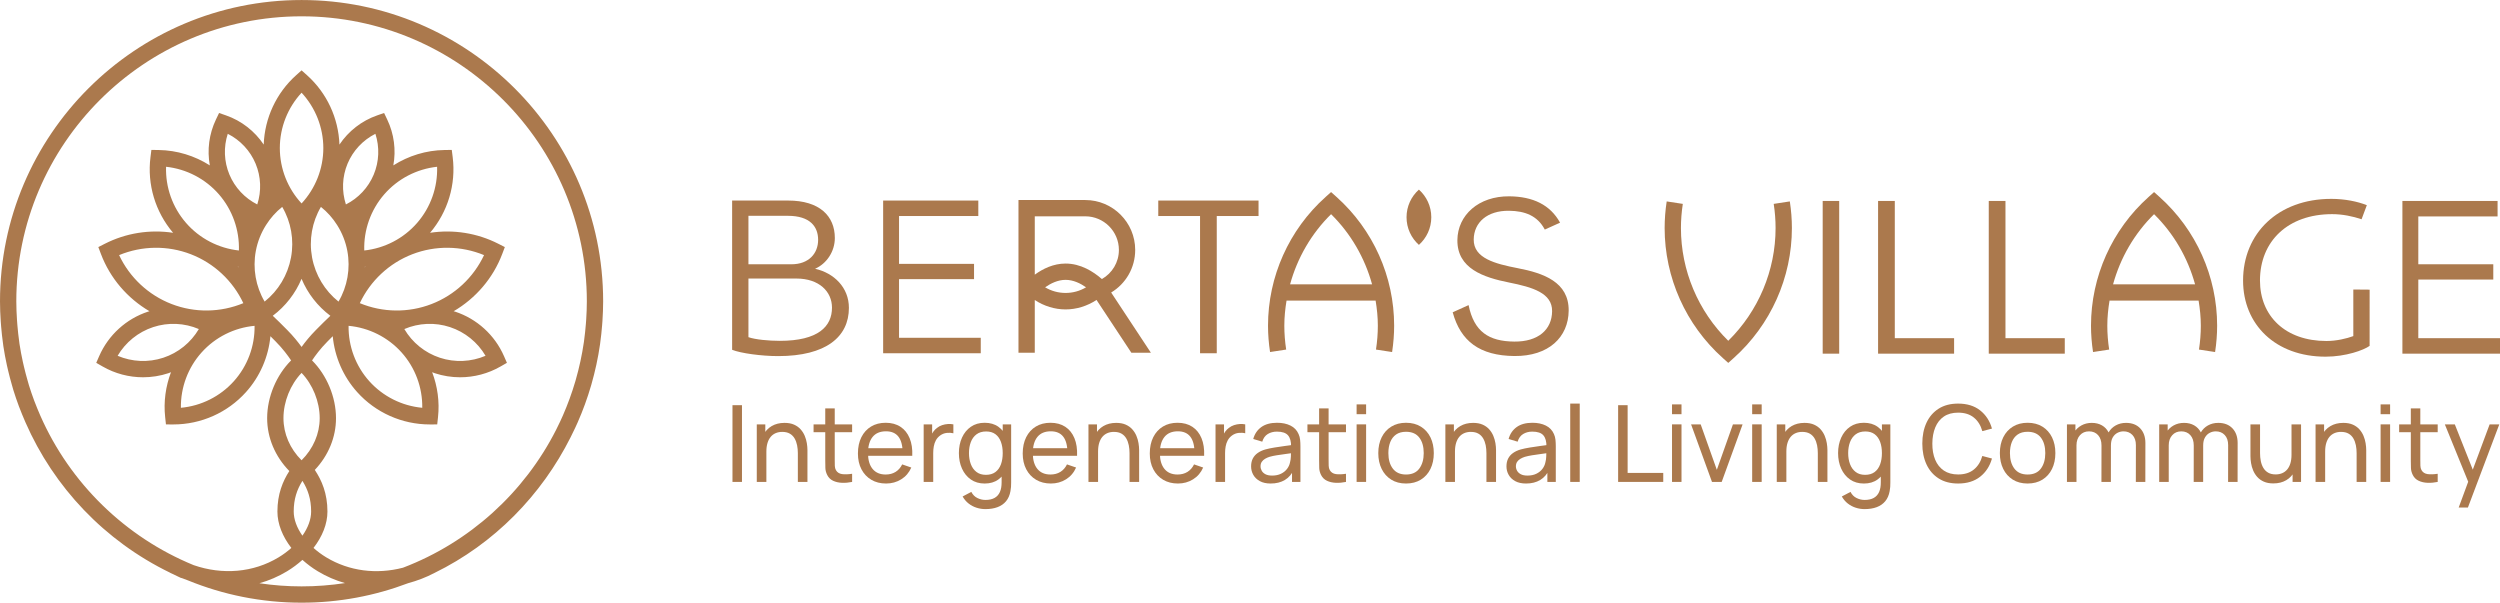 <svg width="336" height="81" viewBox="0 0 336 81" fill="none" xmlns="http://www.w3.org/2000/svg">
<g clip-path="url(#clip0_330_4981)">
<path d="M34.862 78.388C36.152 78.025 37.399 77.493 38.572 76.785C39.335 76.325 40.024 75.803 40.646 75.247C41.268 75.803 41.957 76.325 42.721 76.785C43.873 77.481 45.098 78.005 46.363 78.368C44.462 78.659 42.514 78.81 40.532 78.81C38.605 78.81 36.713 78.664 34.862 78.388ZM39.476 68.751C39.476 67.07 39.911 65.817 40.617 64.671L40.656 64.639C41.374 65.794 41.816 67.055 41.816 68.751C41.816 69.809 41.393 70.934 40.646 71.996C39.899 70.934 39.476 69.809 39.476 68.751ZM40.532 50.118C42.033 51.685 42.967 53.978 42.967 56.202C42.967 58.295 42.089 60.314 40.532 61.862C38.974 60.314 38.097 58.295 38.097 56.202C38.097 53.978 39.031 51.685 40.532 50.118ZM40.528 37.472C41.353 39.443 42.693 41.163 44.403 42.443C43.819 42.986 43.17 43.637 42.65 44.161L42.453 44.36C41.641 45.178 41.005 45.975 40.533 46.629C40.06 45.975 39.425 45.178 38.612 44.36L38.42 44.167C37.898 43.64 37.246 42.986 36.659 42.441C38.367 41.16 39.703 39.442 40.528 37.472ZM27.103 47.359C28.943 45.311 31.492 44.042 34.215 43.79C34.256 46.523 33.267 49.192 31.427 51.239C29.586 53.287 27.037 54.556 24.313 54.808C24.272 52.075 25.262 49.406 27.103 47.359ZM26.724 44.224C25.657 46.037 23.961 47.417 21.945 48.081C19.93 48.744 17.744 48.643 15.809 47.818C16.874 46.006 18.571 44.626 20.587 43.962C22.603 43.298 24.788 43.4 26.724 44.224ZM25.652 34.17C28.767 35.376 31.292 37.742 32.704 40.745C29.637 42.015 26.176 42.067 23.061 40.861C19.945 39.657 17.421 37.291 16.009 34.288C19.077 33.017 22.538 32.966 25.652 34.17ZM29.424 26.12C31.243 28.212 32.195 30.915 32.109 33.666C29.37 33.369 26.823 32.051 25.003 29.959C23.183 27.868 22.232 25.165 22.319 22.414C25.057 22.711 27.603 24.029 29.424 26.12ZM34.576 27.478C32.9 26.632 31.564 25.212 30.834 23.463C30.104 21.715 30.033 19.767 30.611 17.983C32.288 18.828 33.624 20.249 34.354 21.997C35.084 23.745 35.155 25.693 34.576 27.478ZM40.532 27.344C38.664 25.329 37.609 22.668 37.609 19.902C37.609 17.135 38.664 14.476 40.532 12.46C42.4 14.476 43.455 17.136 43.455 19.902C43.455 22.668 42.4 25.328 40.532 27.344ZM50.23 23.463C49.501 25.212 48.165 26.632 46.489 27.478C45.911 25.693 45.981 23.745 46.712 21.997C47.442 20.249 48.777 18.828 50.453 17.983C51.032 19.767 50.961 21.715 50.23 23.463ZM48.957 33.666C48.87 30.915 49.822 28.212 51.642 26.12C53.461 24.029 56.008 22.711 58.746 22.414C58.834 25.165 57.882 27.868 56.062 29.959C54.243 32.051 51.696 33.369 48.957 33.666ZM48.36 40.745C49.774 37.742 52.298 35.376 55.412 34.17C58.527 32.966 61.988 33.017 65.056 34.288C63.644 37.291 61.12 39.657 58.005 40.861C54.89 42.067 51.429 42.015 48.36 40.745ZM54.341 44.224C56.277 43.4 58.462 43.298 60.478 43.962C62.494 44.626 64.191 46.006 65.257 47.818C63.321 48.643 61.136 48.744 59.12 48.081C57.104 47.417 55.408 46.037 54.341 44.224ZM53.963 47.359C55.803 49.406 56.792 52.075 56.752 54.808C54.029 54.555 51.48 53.287 49.639 51.239C47.798 49.192 46.809 46.523 46.849 43.79C49.573 44.043 52.123 45.311 53.963 47.359ZM49.037 35.846C49.061 35.843 49.085 35.843 49.109 35.841C49.082 35.87 49.057 35.9 49.03 35.929C49.032 35.901 49.036 35.874 49.037 35.846ZM43.131 27.807C43.988 28.486 44.716 29.311 45.3 30.232L45.321 30.276L45.327 30.273C45.984 31.319 46.452 32.489 46.683 33.731C47.121 36.088 46.689 38.512 45.496 40.534C43.657 39.075 42.382 36.967 41.944 34.61C41.507 32.253 41.939 29.829 43.131 27.807ZM35.565 40.532C34.375 38.511 33.944 36.087 34.382 33.731C34.613 32.489 35.081 31.319 35.737 30.273L35.744 30.276L35.769 30.224C36.351 29.307 37.076 28.485 37.929 27.808C39.12 29.828 39.55 32.252 39.112 34.608C38.674 36.965 37.402 39.073 35.565 40.532ZM32.028 35.846C32.029 35.873 32.034 35.9 32.035 35.928C32.008 35.9 31.983 35.869 31.957 35.841C31.98 35.843 32.005 35.843 32.028 35.846ZM40.532 2.193C61.672 2.193 78.871 19.378 78.871 40.501C78.871 41.331 78.836 42.157 78.783 42.979C78.771 43.169 78.755 43.359 78.74 43.549C78.68 44.289 78.604 45.026 78.502 45.758C78.492 45.832 78.484 45.906 78.474 45.98C78.224 47.7 77.856 49.394 77.382 51.05C77.362 51.117 77.343 51.185 77.324 51.252C76.866 52.819 76.303 54.349 75.654 55.839C75.538 56.103 75.42 56.365 75.297 56.626C75.127 56.996 74.944 57.361 74.762 57.725C70.47 66.205 63.12 72.882 54.166 76.298C50.611 77.225 46.93 76.768 43.854 74.911C43.224 74.531 42.65 74.101 42.136 73.644C43.322 72.11 44.008 70.41 44.008 68.751C44.008 66.322 43.243 64.56 42.31 63.158C44.129 61.234 45.159 58.771 45.159 56.202C45.159 53.354 43.915 50.415 41.94 48.44C42.354 47.819 43.048 46.87 44.008 45.903L44.207 45.703C44.366 45.542 44.542 45.365 44.72 45.187C44.983 47.958 46.121 50.602 48.008 52.702C50.489 55.463 54.042 57.045 57.76 57.045C57.766 57.045 57.773 57.045 57.78 57.045L58.761 57.043L58.868 56.068C59.094 53.998 58.803 51.932 58.083 50.023C58.201 50.067 58.314 50.121 58.434 50.16C59.543 50.525 60.691 50.706 61.837 50.706C63.727 50.706 65.608 50.214 67.279 49.253L68.13 48.764L67.737 47.865C66.497 45.03 64.101 42.849 61.164 41.883C61.101 41.861 61.036 41.85 60.972 41.83C63.941 40.09 66.271 37.387 67.504 34.124L67.85 33.207L66.976 32.762C64.126 31.311 60.91 30.815 57.8 31.288C60.191 28.481 61.302 24.786 60.841 21.12L60.718 20.148L59.738 20.162C57.276 20.198 54.904 20.934 52.865 22.228C53.242 20.158 52.966 17.999 52.044 16.069L51.622 15.185L50.695 15.507C48.606 16.234 46.833 17.626 45.621 19.434C45.493 15.875 43.931 12.498 41.263 10.11L40.532 9.456L39.801 10.11C37.133 12.497 35.571 15.874 35.443 19.432C34.231 17.625 32.459 16.233 30.369 15.507L29.443 15.185L29.021 16.069C28.099 17.999 27.823 20.159 28.199 22.228C26.16 20.934 23.789 20.198 21.327 20.162L20.346 20.148L20.224 21.12C19.763 24.786 20.874 28.481 23.265 31.288C20.154 30.815 16.939 31.311 14.089 32.762L13.215 33.207L13.562 34.124C14.794 37.388 17.123 40.09 20.092 41.83C20.029 41.85 19.964 41.861 19.9 41.883C16.963 42.849 14.568 45.03 13.328 47.865L12.935 48.764L13.786 49.253C15.457 50.215 17.338 50.706 19.229 50.706C20.374 50.706 21.523 50.525 22.631 50.16C22.751 50.121 22.864 50.067 22.982 50.023C22.262 51.932 21.971 53.999 22.198 56.068L22.304 57.043L23.285 57.045C23.292 57.045 23.299 57.045 23.306 57.045C27.023 57.045 30.576 55.463 33.057 52.702H33.057C34.945 50.602 36.082 47.958 36.345 45.187C36.525 45.367 36.702 45.546 36.863 45.707L37.057 45.903C38.017 46.87 38.711 47.818 39.125 48.44C37.149 50.414 35.905 53.354 35.905 56.202C35.905 58.835 36.98 61.362 38.885 63.306C37.998 64.684 37.285 66.407 37.285 68.751C37.285 70.41 37.971 72.11 39.157 73.644C38.642 74.102 38.069 74.531 37.438 74.911C34.044 76.96 29.914 77.297 26.03 75.956C16.831 72.185 9.416 64.944 5.422 55.868C5.285 55.553 5.149 55.237 5.02 54.919C4.872 54.557 4.726 54.196 4.589 53.829C4.339 53.153 4.103 52.472 3.89 51.782C3.821 51.558 3.762 51.329 3.697 51.103C3.526 50.508 3.367 49.909 3.225 49.304C3.172 49.079 3.118 48.855 3.069 48.629C2.896 47.832 2.742 47.029 2.62 46.217C2.605 46.117 2.596 46.017 2.582 45.918C2.477 45.181 2.397 44.439 2.335 43.693C2.317 43.477 2.3 43.262 2.286 43.045C2.23 42.202 2.192 41.355 2.192 40.501C2.192 19.378 19.392 2.193 40.532 2.193ZM77.304 57.505C77.422 57.25 77.54 56.996 77.652 56.739C78.347 55.158 78.943 53.524 79.433 51.846C79.45 51.788 79.466 51.73 79.483 51.672C79.986 49.922 80.378 48.127 80.643 46.289C80.653 46.214 80.661 46.139 80.671 46.064C80.779 45.289 80.861 44.507 80.924 43.72C80.94 43.52 80.957 43.321 80.969 43.121C81.025 42.254 81.063 41.383 81.063 40.501C81.063 18.17 62.881 0.003 40.532 0.003C18.183 0.003 0 18.17 0 40.501C0 41.406 0.041 42.3 0.099 43.189C0.114 43.419 0.133 43.647 0.152 43.876C0.218 44.667 0.302 45.452 0.413 46.23C0.428 46.334 0.437 46.438 0.453 46.541C0.583 47.403 0.745 48.254 0.928 49.097C0.979 49.332 1.036 49.565 1.09 49.799C1.243 50.446 1.412 51.087 1.595 51.722C1.662 51.955 1.723 52.189 1.794 52.42C2.022 53.156 2.27 53.882 2.538 54.6C2.678 54.977 2.831 55.348 2.981 55.721C3.124 56.072 3.272 56.421 3.424 56.767C7.235 65.468 14.046 72.701 22.877 76.981L22.872 76.99C23.009 77.061 23.15 77.11 23.287 77.178C23.649 77.348 24 77.536 24.369 77.697L24.379 77.673C24.671 77.792 24.963 77.901 25.257 78.004C29.975 79.93 35.129 81 40.532 81C45.573 81 50.398 80.068 54.854 78.38C56.056 78.055 57.244 77.608 58.392 77.004C66.419 73.079 72.773 66.563 76.692 58.762C76.903 58.347 77.108 57.928 77.304 57.505Z" fill="#AB794D"/>
<path d="M111.819 41.348C111.819 39.214 110.12 37.435 107.026 37.435H100.59V45.316C101.521 45.644 103.356 45.809 104.807 45.809C109.984 45.809 111.819 43.866 111.819 41.348ZM105.903 29.006H100.59V35.519H106.369C108.724 35.519 109.957 34.041 109.957 32.235C109.957 30.457 108.861 29.006 105.903 29.006ZM114.093 41.376C114.093 45.288 110.997 47.86 104.589 47.86C102.343 47.86 99.549 47.478 98.398 47.013V26.954H105.931C110.148 26.954 112.202 29.033 112.202 31.989C112.202 33.795 111.107 35.437 109.546 36.121C112.093 36.696 114.093 38.639 114.093 41.376Z" fill="#AB794D"/>
<path d="M131.814 45.398V47.477H118.695V26.954H131.485V29.033H120.831V35.464H130.911V37.517H120.831V45.398H131.814Z" fill="#AB794D"/>
<path d="M161.287 29.033H155.672V26.954H169.147V29.033H163.532V47.477H161.287V29.033Z" fill="#AB794D"/>
<path d="M189.039 29.198C189.039 27.722 189.681 26.395 190.701 25.483C191.723 26.395 192.365 27.722 192.365 29.198C192.365 30.674 191.723 32 190.701 32.913C189.681 32 189.039 30.674 189.039 29.198Z" fill="#AB794D"/>
<path d="M336.002 45.452V47.532H322.883V27.008H335.674V29.088H325.02V35.518H335.098V37.571H325.02V45.452H336.002Z" fill="#AB794D"/>
<path d="M244.969 27.008H247.188V47.532H244.969V27.008Z" fill="#AB794D"/>
<path d="M262.63 45.452V47.532H252.414V27.008H254.66V45.452H262.63Z" fill="#AB794D"/>
<path d="M277.505 45.452V47.532H267.289V27.008H269.535V45.452H277.505Z" fill="#AB794D"/>
<path d="M232.278 48.773L231.547 48.12C226.577 43.673 223.727 37.306 223.727 30.65C223.727 29.473 223.82 28.268 224.004 27.07L226.17 27.402C226.003 28.491 225.918 29.583 225.918 30.65C225.918 36.349 228.224 41.817 232.278 45.803C236.332 41.817 238.638 36.35 238.638 30.65C238.638 29.582 238.554 28.489 238.386 27.402L240.552 27.07C240.736 28.266 240.83 29.47 240.83 30.65C240.83 37.306 237.979 43.674 233.009 48.12L232.278 48.773Z" fill="#AB794D"/>
<path d="M139.074 29.073H145.861C148.352 29.073 150.38 31.099 150.38 33.589C150.38 35.254 149.478 36.72 148.093 37.505C146.929 36.485 145.236 35.422 143.215 35.422C141.587 35.422 140.172 36.115 139.074 36.916V29.073ZM140.464 38.614C141.208 38.091 142.175 37.612 143.215 37.612C144.255 37.612 145.222 38.091 145.967 38.614C144.286 39.625 142.144 39.625 140.464 38.614ZM139.074 47.407V40.324C140.313 41.136 141.765 41.587 143.215 41.587C144.673 41.587 146.13 41.131 147.373 40.312L152.054 47.407H154.679L149.341 39.315C151.307 38.129 152.571 35.995 152.571 33.589C152.571 29.892 149.562 26.885 145.864 26.884L136.883 26.883V47.407H139.074Z" fill="#AB794D"/>
<path d="M203.988 36.044C200.922 35.451 198.044 34.702 198.068 32.196C198.091 29.878 199.894 28.298 202.809 28.327C204.966 28.348 206.648 29.005 207.62 30.854L209.673 29.926C208.347 27.523 206.027 26.416 202.859 26.385C198.721 26.345 195.906 28.917 195.873 32.269C195.836 36.09 199.367 37.283 202.84 37.975C205.97 38.601 208.627 39.379 208.603 41.822C208.579 44.329 206.713 45.94 203.515 45.909C200.093 45.877 198.107 44.584 197.377 41.006L195.242 41.972C196.303 45.856 198.867 47.804 203.528 47.85C208.136 47.895 210.795 45.321 210.83 41.75C210.867 37.897 207.431 36.705 203.988 36.044Z" fill="#AB794D"/>
<path d="M173.386 38.215C174.361 34.67 176.238 31.402 178.897 28.786C181.556 31.402 183.433 34.67 184.408 38.215H173.386ZM179.628 26.468L178.897 25.814L178.166 26.468C173.244 30.871 170.422 37.176 170.422 43.768C170.422 44.934 170.514 46.127 170.696 47.313L172.862 46.981C172.697 45.904 172.613 44.823 172.613 43.768C172.613 42.633 172.73 41.512 172.91 40.405H184.884C185.064 41.512 185.181 42.633 185.181 43.768C185.181 44.824 185.098 45.905 184.931 46.981L187.099 47.313C187.28 46.127 187.373 44.934 187.373 43.768C187.373 37.177 184.55 30.871 179.628 26.468Z" fill="#AB794D"/>
<path d="M283.995 38.215C284.972 34.67 286.848 31.402 289.507 28.786C292.166 31.402 294.043 34.67 295.018 38.215H283.995ZM290.238 26.468L289.507 25.814L288.776 26.468C283.854 30.871 281.031 37.177 281.031 43.768C281.031 44.934 281.123 46.127 281.305 47.313L283.472 46.981C283.306 45.905 283.223 44.824 283.223 43.768C283.223 42.633 283.339 41.512 283.52 40.405H295.493C295.674 41.512 295.791 42.633 295.791 43.768C295.791 44.823 295.707 45.904 295.542 46.981L297.708 47.313C297.89 46.127 297.983 44.934 297.983 43.768C297.983 37.176 295.159 30.871 290.238 26.468Z" fill="#AB794D"/>
<path d="M316.285 45.172C315.382 45.501 314.041 45.83 312.671 45.83C307.165 45.83 303.741 42.491 303.741 37.702C303.741 32.421 307.494 28.781 313.437 28.781C314.854 28.781 316.228 29.076 317.395 29.469L318.102 27.576C316.865 27.084 315.156 26.728 313.327 26.728C306.18 26.728 301.469 31.353 301.469 37.702C301.469 43.612 305.823 47.937 312.56 47.937C315.272 47.937 317.682 47.061 318.476 46.487L318.478 38.929L316.285 38.91V45.172Z" fill="#AB794D"/>
<path d="M98.445 64.77V54.457H99.721V64.77H98.445Z" fill="#AB794D"/>
<path d="M107.231 64.77V60.896C107.231 60.533 107.197 60.182 107.13 59.843C107.062 59.504 106.951 59.199 106.793 58.926C106.635 58.654 106.421 58.439 106.152 58.282C105.881 58.124 105.541 58.046 105.13 58.046C104.81 58.046 104.52 58.1 104.259 58.21C103.999 58.32 103.775 58.483 103.589 58.701C103.402 58.918 103.258 59.193 103.156 59.524C103.053 59.856 103.001 60.246 103.001 60.695L102.163 60.438C102.163 59.693 102.297 59.051 102.568 58.511C102.838 57.972 103.218 57.557 103.708 57.268C104.197 56.98 104.774 56.835 105.438 56.835C105.94 56.835 106.368 56.914 106.721 57.071C107.075 57.229 107.368 57.439 107.603 57.702C107.837 57.964 108.021 58.256 108.155 58.575C108.289 58.895 108.383 59.223 108.438 59.556C108.493 59.891 108.521 60.204 108.521 60.495V64.77H107.231ZM101.711 64.77V57.035H102.858V59.105H103.001V64.77H101.711Z" fill="#AB794D"/>
<path d="M114.525 64.771C114.067 64.866 113.614 64.906 113.167 64.889C112.721 64.872 112.322 64.781 111.97 64.616C111.618 64.452 111.355 64.193 111.178 63.84C111.024 63.534 110.942 63.225 110.93 62.912C110.919 62.599 110.914 62.245 110.914 61.848V54.887H112.189V61.791C112.189 62.106 112.193 62.376 112.199 62.601C112.207 62.825 112.255 63.019 112.346 63.181C112.518 63.486 112.792 63.665 113.167 63.718C113.543 63.77 113.995 63.756 114.525 63.675V64.771ZM109.344 58.089V57.035H114.525V58.089H109.344Z" fill="#AB794D"/>
<path d="M116.23 61.261V60.237H121.95V61.261H116.23ZM119.09 64.985C118.329 64.985 117.667 64.817 117.1 64.48C116.533 64.144 116.093 63.674 115.778 63.07C115.462 62.466 115.305 61.76 115.305 60.953C115.305 60.108 115.46 59.377 115.77 58.758C116.081 58.14 116.514 57.663 117.072 57.326C117.629 56.989 118.282 56.821 119.033 56.821C119.811 56.821 120.474 57 121.02 57.358C121.568 57.716 121.979 58.227 122.253 58.891C122.528 59.554 122.648 60.344 122.608 61.261H121.318V60.803C121.304 59.853 121.11 59.142 120.738 58.672C120.365 58.202 119.811 57.967 119.075 57.967C118.286 57.967 117.687 58.22 117.276 58.726C116.864 59.232 116.66 59.958 116.66 60.903C116.66 61.815 116.864 62.521 117.276 63.023C117.687 63.524 118.272 63.775 119.033 63.775C119.543 63.775 119.988 63.658 120.365 63.424C120.742 63.19 121.039 62.854 121.254 62.414L122.479 62.837C122.179 63.52 121.726 64.048 121.121 64.423C120.516 64.798 119.839 64.985 119.09 64.985Z" fill="#AB794D"/>
<path d="M124.141 64.77V57.035H125.28V58.905L125.094 58.661C125.185 58.423 125.302 58.203 125.448 58.002C125.595 57.802 125.757 57.637 125.94 57.508C126.14 57.346 126.367 57.223 126.621 57.139C126.874 57.056 127.131 57.006 127.395 56.989C127.657 56.972 127.904 56.988 128.133 57.035V58.232C127.865 58.165 127.572 58.148 127.252 58.182C126.932 58.215 126.635 58.33 126.362 58.525C126.114 58.707 125.921 58.923 125.785 59.173C125.65 59.424 125.555 59.697 125.503 59.99C125.449 60.283 125.424 60.583 125.424 60.889V64.77H124.141Z" fill="#AB794D"/>
<path d="M132.502 63.818C133.023 63.818 133.45 63.693 133.785 63.443C134.118 63.192 134.366 62.846 134.527 62.404C134.687 61.963 134.766 61.46 134.766 60.897C134.766 60.328 134.685 59.825 134.524 59.385C134.36 58.946 134.116 58.603 133.789 58.358C133.461 58.112 133.044 57.989 132.537 57.989C132.012 57.989 131.578 58.118 131.238 58.376C130.895 58.633 130.642 58.982 130.477 59.421C130.313 59.861 130.23 60.352 130.23 60.897C130.23 61.446 130.314 61.941 130.48 62.383C130.647 62.824 130.9 63.174 131.238 63.432C131.573 63.69 131.995 63.818 132.502 63.818ZM132.437 68.424C132.031 68.424 131.634 68.362 131.247 68.237C130.861 68.113 130.506 67.926 130.183 67.675C129.861 67.425 129.592 67.108 129.376 66.726L130.545 66.11C130.737 66.488 131.007 66.762 131.359 66.934C131.71 67.106 132.071 67.192 132.444 67.192C132.936 67.192 133.344 67.102 133.666 66.923C133.989 66.744 134.229 66.478 134.387 66.125C134.545 65.771 134.62 65.332 134.617 64.807V62.694H134.766V57.036H135.899V64.821C135.899 65.036 135.893 65.24 135.881 65.434C135.869 65.627 135.844 65.819 135.806 66.01C135.706 66.559 135.508 67.011 135.212 67.367C134.915 67.723 134.533 67.988 134.065 68.162C133.596 68.337 133.054 68.424 132.437 68.424ZM132.343 64.986C131.622 64.986 131.004 64.807 130.488 64.449C129.971 64.091 129.574 63.602 129.294 62.984C129.014 62.366 128.875 61.67 128.875 60.897C128.875 60.123 129.014 59.429 129.294 58.812C129.574 58.197 129.971 57.711 130.488 57.355C131.004 56.999 131.62 56.821 132.337 56.821C133.067 56.821 133.682 56.999 134.179 57.355C134.676 57.711 135.052 58.196 135.307 58.809C135.564 59.423 135.692 60.118 135.692 60.897C135.692 61.67 135.564 62.365 135.307 62.981C135.052 63.596 134.676 64.085 134.179 64.445C133.682 64.806 133.07 64.986 132.343 64.986Z" fill="#AB794D"/>
<path d="M138.378 61.261V60.237H144.098V61.261H138.378ZM141.238 64.985C140.479 64.985 139.816 64.817 139.249 64.48C138.683 64.144 138.242 63.674 137.927 63.07C137.611 62.466 137.453 61.76 137.453 60.953C137.453 60.108 137.609 59.377 137.919 58.758C138.23 58.14 138.664 57.663 139.221 57.326C139.777 56.989 140.43 56.821 141.181 56.821C141.96 56.821 142.623 57 143.17 57.358C143.717 57.716 144.128 58.227 144.403 58.891C144.678 59.554 144.796 60.344 144.758 61.261H143.468V60.803C143.453 59.853 143.26 59.142 142.886 58.672C142.515 58.202 141.96 57.967 141.224 57.967C140.436 57.967 139.835 58.22 139.424 58.726C139.014 59.232 138.809 59.958 138.809 60.903C138.809 61.815 139.014 62.521 139.424 63.023C139.835 63.524 140.421 63.775 141.181 63.775C141.693 63.775 142.137 63.658 142.515 63.424C142.892 63.19 143.188 62.854 143.403 62.414L144.628 62.837C144.328 63.52 143.874 64.048 143.271 64.423C142.666 64.798 141.989 64.985 141.238 64.985Z" fill="#AB794D"/>
<path d="M151.809 64.77V60.896C151.809 60.533 151.776 60.182 151.708 59.843C151.641 59.504 151.529 59.199 151.371 58.926C151.214 58.654 151 58.439 150.73 58.282C150.46 58.124 150.119 58.046 149.708 58.046C149.388 58.046 149.098 58.1 148.837 58.21C148.577 58.32 148.354 58.483 148.167 58.701C147.981 58.918 147.836 59.193 147.733 59.524C147.631 59.856 147.58 60.246 147.58 60.695L146.741 60.438C146.741 59.693 146.875 59.051 147.146 58.511C147.416 57.972 147.796 57.557 148.286 57.268C148.774 56.98 149.353 56.835 150.016 56.835C150.518 56.835 150.946 56.914 151.299 57.071C151.653 57.229 151.947 57.439 152.181 57.702C152.416 57.964 152.6 58.256 152.733 58.575C152.867 58.895 152.961 59.223 153.016 59.556C153.071 59.891 153.099 60.204 153.099 60.495V64.77H151.809ZM146.289 64.77V57.035H147.436V59.105H147.58V64.77H146.289Z" fill="#AB794D"/>
<path d="M155.456 61.261V60.237H161.176V61.261H155.456ZM158.316 64.985C157.557 64.985 156.894 64.817 156.327 64.48C155.761 64.144 155.32 63.674 155.005 63.07C154.689 62.466 154.531 61.76 154.531 60.953C154.531 60.108 154.687 59.377 154.997 58.758C155.308 58.14 155.742 57.663 156.299 57.326C156.854 56.989 157.508 56.821 158.259 56.821C159.038 56.821 159.701 57 160.248 57.358C160.795 57.716 161.206 58.227 161.481 58.891C161.756 59.554 161.874 60.344 161.836 61.261H160.546V60.803C160.531 59.853 160.338 59.142 159.964 58.672C159.593 58.202 159.038 57.967 158.302 57.967C157.514 57.967 156.913 58.22 156.503 58.726C156.092 59.232 155.887 59.958 155.887 60.903C155.887 61.815 156.092 62.521 156.503 63.023C156.913 63.524 157.499 63.775 158.259 63.775C158.771 63.775 159.215 63.658 159.593 63.424C159.97 63.19 160.267 62.854 160.481 62.414L161.706 62.837C161.406 63.52 160.953 64.048 160.349 64.423C159.744 64.798 159.067 64.985 158.316 64.985Z" fill="#AB794D"/>
<path d="M163.367 64.77V57.035H164.507V58.905L164.321 58.661C164.411 58.423 164.529 58.203 164.674 58.002C164.821 57.802 164.983 57.637 165.165 57.508C165.367 57.346 165.594 57.223 165.848 57.139C166.1 57.056 166.358 57.006 166.622 56.989C166.884 56.972 167.13 56.988 167.359 57.035V58.232C167.092 58.165 166.798 58.148 166.478 58.182C166.158 58.215 165.861 58.33 165.588 58.525C165.341 58.707 165.148 58.923 165.012 59.173C164.876 59.424 164.782 59.697 164.729 59.99C164.676 60.283 164.65 60.583 164.65 60.889V64.77H163.367Z" fill="#AB794D"/>
<path d="M170.972 63.918C171.431 63.918 171.829 63.836 172.166 63.671C172.503 63.507 172.775 63.289 172.98 63.019C173.186 62.75 173.319 62.455 173.381 62.135C173.448 61.896 173.486 61.632 173.496 61.34C173.506 61.049 173.51 60.822 173.51 60.66L173.955 60.853C173.539 60.915 173.129 60.972 172.726 61.025C172.321 61.078 171.941 61.132 171.586 61.19C171.23 61.247 170.909 61.316 170.622 61.397C170.41 61.464 170.214 61.551 170.03 61.659C169.846 61.766 169.698 61.902 169.586 62.067C169.473 62.231 169.417 62.433 169.417 62.672C169.417 62.882 169.471 63.083 169.578 63.274C169.686 63.465 169.853 63.62 170.08 63.739C170.307 63.858 170.604 63.918 170.972 63.918ZM170.778 64.985C170.201 64.985 169.718 64.879 169.328 64.667C168.938 64.454 168.644 64.174 168.445 63.825C168.248 63.477 168.148 63.095 168.148 62.679C168.148 62.273 168.224 61.923 168.377 61.626C168.531 61.33 168.75 61.082 169.034 60.882C169.318 60.681 169.656 60.524 170.047 60.409C170.416 60.309 170.827 60.222 171.28 60.148C171.734 60.073 172.195 60.005 172.664 59.943C173.133 59.881 173.571 59.822 173.982 59.765L173.524 60.029C173.534 59.347 173.395 58.84 173.108 58.508C172.822 58.176 172.326 58.01 171.618 58.01C171.149 58.01 170.739 58.117 170.388 58.332C170.038 58.547 169.79 58.891 169.646 59.363L168.436 58.998C168.622 58.32 168.982 57.788 169.517 57.401C170.053 57.014 170.757 56.821 171.632 56.821C172.334 56.821 172.938 56.946 173.442 57.197C173.946 57.447 174.308 57.826 174.527 58.332C174.638 58.571 174.707 58.83 174.736 59.109C174.764 59.388 174.779 59.681 174.779 59.986V64.771H173.647V62.915L173.911 63.087C173.62 63.718 173.211 64.192 172.686 64.509C172.16 64.826 171.525 64.985 170.778 64.985Z" fill="#AB794D"/>
<path d="M180.901 64.771C180.443 64.866 179.99 64.906 179.542 64.889C179.096 64.872 178.697 64.781 178.346 64.616C177.994 64.452 177.731 64.193 177.553 63.84C177.4 63.534 177.317 63.225 177.305 62.912C177.294 62.599 177.289 62.245 177.289 61.848V54.887H178.564V61.791C178.564 62.106 178.568 62.376 178.575 62.601C178.582 62.825 178.63 63.019 178.721 63.181C178.894 63.486 179.168 63.665 179.542 63.718C179.918 63.77 180.37 63.756 180.901 63.675V64.771ZM175.719 58.089V57.035H180.901V58.089H175.719Z" fill="#AB794D"/>
<path d="M182.328 64.77V57.035H183.605V64.77H182.328ZM182.328 55.668V54.35H183.605V55.668H182.328Z" fill="#AB794D"/>
<path d="M188.969 63.775C189.767 63.775 190.363 63.508 190.757 62.973C191.152 62.438 191.349 61.746 191.349 60.896C191.349 60.027 191.151 59.332 190.754 58.812C190.357 58.292 189.762 58.031 188.969 58.031C188.429 58.031 187.985 58.153 187.635 58.396C187.287 58.64 187.027 58.977 186.854 59.406C186.682 59.836 186.597 60.333 186.597 60.896C186.597 61.765 186.798 62.462 187.199 62.987C187.6 63.512 188.19 63.775 188.969 63.775ZM188.969 64.985C188.2 64.985 187.537 64.811 186.98 64.462C186.423 64.114 185.994 63.633 185.694 63.019C185.392 62.406 185.242 61.698 185.242 60.896C185.242 60.089 185.394 59.379 185.701 58.766C186.006 58.152 186.439 57.674 186.998 57.333C187.558 56.991 188.214 56.821 188.969 56.821C189.744 56.821 190.409 56.995 190.969 57.344C191.528 57.692 191.957 58.172 192.255 58.783C192.553 59.395 192.703 60.099 192.703 60.896C192.703 61.703 192.552 62.413 192.252 63.027C191.952 63.64 191.521 64.12 190.961 64.466C190.403 64.812 189.738 64.985 188.969 64.985Z" fill="#AB794D"/>
<path d="M199.776 64.77V60.896C199.776 60.533 199.743 60.182 199.678 59.843C199.61 59.504 199.497 59.199 199.34 58.926C199.181 58.654 198.969 58.439 198.698 58.282C198.428 58.124 198.088 58.046 197.677 58.046C197.357 58.046 197.066 58.1 196.806 58.21C196.546 58.32 196.322 58.483 196.136 58.701C195.95 58.918 195.804 59.193 195.702 59.524C195.599 59.856 195.548 60.246 195.548 60.695L194.709 60.438C194.709 59.693 194.844 59.051 195.114 58.511C195.384 57.972 195.763 57.557 196.254 57.268C196.744 56.98 197.321 56.835 197.986 56.835C198.488 56.835 198.914 56.914 199.268 57.071C199.622 57.229 199.915 57.439 200.15 57.702C200.383 57.964 200.567 58.256 200.701 58.575C200.835 58.895 200.93 59.223 200.985 59.556C201.04 59.891 201.067 60.204 201.067 60.495V64.77H199.776ZM194.258 64.77V57.035H195.404V59.105H195.548V64.77H194.258Z" fill="#AB794D"/>
<path d="M205.293 63.918C205.751 63.918 206.149 63.836 206.486 63.671C206.823 63.507 207.094 63.289 207.3 63.019C207.505 62.75 207.639 62.455 207.701 62.135C207.768 61.896 207.805 61.632 207.815 61.34C207.825 61.049 207.83 60.822 207.83 60.66L208.274 60.853C207.859 60.915 207.449 60.972 207.045 61.025C206.641 61.078 206.261 61.132 205.905 61.19C205.55 61.247 205.228 61.316 204.941 61.397C204.732 61.464 204.534 61.551 204.35 61.659C204.166 61.766 204.017 61.902 203.906 62.067C203.794 62.231 203.738 62.433 203.738 62.672C203.738 62.882 203.79 63.083 203.899 63.274C204.006 63.465 204.174 63.62 204.401 63.739C204.627 63.858 204.925 63.918 205.293 63.918ZM205.1 64.985C204.52 64.985 204.037 64.879 203.648 64.667C203.258 64.454 202.964 64.174 202.767 63.825C202.567 63.477 202.469 63.095 202.469 62.679C202.469 62.273 202.545 61.923 202.698 61.626C202.851 61.33 203.069 61.082 203.354 60.882C203.638 60.681 203.975 60.524 204.369 60.409C204.736 60.309 205.147 60.222 205.602 60.148C206.055 60.073 206.517 60.005 206.983 59.943C207.452 59.881 207.893 59.822 208.304 59.765L207.845 60.029C207.853 59.347 207.715 58.84 207.429 58.508C207.142 58.176 206.645 58.01 205.937 58.01C205.47 58.01 205.06 58.117 204.709 58.332C204.358 58.547 204.109 58.891 203.968 59.363L202.756 58.998C202.942 58.32 203.303 57.788 203.837 57.401C204.373 57.014 205.078 56.821 205.952 56.821C206.655 56.821 207.257 56.946 207.761 57.197C208.265 57.447 208.627 57.826 208.848 58.332C208.958 58.571 209.027 58.83 209.056 59.109C209.084 59.388 209.098 59.681 209.098 59.986V64.771H207.966V62.915L208.231 63.087C207.94 63.718 207.531 64.192 207.006 64.509C206.479 64.826 205.844 64.985 205.1 64.985Z" fill="#AB794D"/>
<path d="M211.039 64.77V54.242H212.316V64.77H211.039Z" fill="#AB794D"/>
<path d="M217.477 64.77V54.457H218.753V63.56H223.541V64.77H217.477Z" fill="#AB794D"/>
<path d="M224.719 64.77V57.035H225.994V64.77H224.719ZM224.719 55.668V54.35H225.994V55.668H224.719Z" fill="#AB794D"/>
<path d="M230.091 64.77L227.281 57.035H228.572L230.743 63.145L232.908 57.035H234.206L231.396 64.77H230.091Z" fill="#AB794D"/>
<path d="M235.492 64.77V57.035H236.769V64.77H235.492ZM235.492 55.668V54.35H236.769V55.668H235.492Z" fill="#AB794D"/>
<path d="M244.315 64.77V60.896C244.315 60.533 244.282 60.182 244.216 59.843C244.149 59.504 244.036 59.199 243.878 58.926C243.72 58.654 243.508 58.439 243.237 58.282C242.966 58.124 242.627 58.046 242.216 58.046C241.896 58.046 241.604 58.1 241.345 58.21C241.085 58.32 240.861 58.483 240.675 58.701C240.489 58.918 240.343 59.193 240.24 59.524C240.137 59.856 240.087 60.246 240.087 60.695L239.248 60.438C239.248 59.693 239.383 59.051 239.653 58.511C239.922 57.972 240.302 57.557 240.792 57.268C241.282 56.98 241.86 56.835 242.524 56.835C243.026 56.835 243.453 56.914 243.807 57.071C244.16 57.229 244.454 57.439 244.689 57.702C244.922 57.964 245.106 58.256 245.24 58.575C245.374 58.895 245.469 59.223 245.523 59.556C245.578 59.891 245.606 60.204 245.606 60.495V64.77H244.315ZM238.797 64.77V57.035H239.943V59.105H240.087V64.77H238.797Z" fill="#AB794D"/>
<path d="M250.666 63.818C251.187 63.818 251.614 63.693 251.949 63.443C252.282 63.192 252.53 62.846 252.69 62.404C252.851 61.963 252.93 61.46 252.93 60.897C252.93 60.328 252.849 59.825 252.688 59.385C252.525 58.946 252.279 58.603 251.953 58.358C251.625 58.112 251.209 57.989 250.701 57.989C250.176 57.989 249.742 58.118 249.402 58.376C249.059 58.633 248.807 58.982 248.641 59.421C248.477 59.861 248.395 60.352 248.395 60.897C248.395 61.446 248.478 61.941 248.644 62.383C248.811 62.824 249.064 63.174 249.402 63.432C249.737 63.69 250.159 63.818 250.666 63.818ZM250.601 68.424C250.195 68.424 249.798 68.362 249.411 68.237C249.025 68.113 248.67 67.926 248.347 67.675C248.025 67.425 247.756 67.108 247.54 66.726L248.709 66.11C248.9 66.488 249.171 66.762 249.523 66.934C249.874 67.106 250.235 67.192 250.608 67.192C251.1 67.192 251.508 67.102 251.83 66.923C252.153 66.744 252.393 66.478 252.551 66.125C252.709 65.771 252.784 65.332 252.78 64.807V62.694H252.93V57.036H254.063V64.821C254.063 65.036 254.058 65.24 254.046 65.434C254.033 65.627 254.008 65.819 253.97 66.01C253.87 66.559 253.672 67.011 253.375 67.367C253.079 67.723 252.697 67.988 252.229 68.162C251.76 68.337 251.218 68.424 250.601 68.424ZM250.507 64.986C249.786 64.986 249.168 64.807 248.652 64.449C248.135 64.091 247.738 63.602 247.458 62.984C247.178 62.366 247.039 61.67 247.039 60.897C247.039 60.123 247.178 59.429 247.458 58.812C247.738 58.197 248.135 57.711 248.652 57.355C249.168 56.999 249.784 56.821 250.501 56.821C251.232 56.821 251.846 56.999 252.343 57.355C252.84 57.711 253.216 58.196 253.471 58.809C253.728 59.423 253.856 60.118 253.856 60.897C253.856 61.67 253.728 62.365 253.471 62.981C253.216 63.596 252.84 64.085 252.343 64.445C251.846 64.806 251.234 64.986 250.507 64.986Z" fill="#AB794D"/>
<path d="M263.176 64.985C262.149 64.985 261.276 64.759 260.56 64.305C259.843 63.852 259.297 63.221 258.921 62.414C258.547 61.608 258.359 60.674 258.359 59.614C258.359 58.554 258.547 57.621 258.921 56.813C259.297 56.007 259.843 55.377 260.56 54.923C261.276 54.469 262.149 54.243 263.176 54.243C264.371 54.243 265.354 54.546 266.125 55.152C266.897 55.758 267.429 56.575 267.72 57.601L266.423 57.945C266.212 57.177 265.836 56.57 265.293 56.126C264.751 55.682 264.045 55.46 263.176 55.46C262.407 55.46 261.766 55.634 261.256 55.983C260.744 56.331 260.358 56.819 260.101 57.444C259.843 58.07 259.712 58.793 259.707 59.614C259.702 60.435 259.829 61.157 260.086 61.78C260.345 62.403 260.732 62.891 261.248 63.242C261.764 63.592 262.407 63.768 263.176 63.768C264.045 63.768 264.751 63.545 265.293 63.098C265.836 62.652 266.212 62.047 266.423 61.282L267.72 61.626C267.429 62.653 266.897 63.47 266.125 64.076C265.354 64.682 264.371 64.985 263.176 64.985Z" fill="#AB794D"/>
<path d="M272.508 63.775C273.306 63.775 273.902 63.508 274.296 62.973C274.691 62.438 274.887 61.746 274.887 60.896C274.887 60.027 274.69 59.332 274.292 58.812C273.896 58.292 273.301 58.031 272.508 58.031C271.968 58.031 271.524 58.153 271.176 58.396C270.826 58.64 270.565 58.977 270.394 59.406C270.221 59.836 270.136 60.333 270.136 60.896C270.136 61.765 270.336 62.462 270.737 62.987C271.138 63.512 271.729 63.775 272.508 63.775ZM272.508 64.985C271.739 64.985 271.076 64.811 270.519 64.462C269.963 64.114 269.533 63.633 269.233 63.019C268.931 62.406 268.781 61.698 268.781 60.896C268.781 60.089 268.934 59.379 269.239 58.766C269.545 58.152 269.978 57.674 270.537 57.333C271.096 56.991 271.753 56.821 272.508 56.821C273.282 56.821 273.949 56.995 274.508 57.344C275.067 57.692 275.496 58.172 275.794 58.783C276.093 59.395 276.242 60.099 276.242 60.896C276.242 61.703 276.092 62.413 275.79 63.027C275.49 63.64 275.059 64.12 274.501 64.466C273.941 64.812 273.277 64.985 272.508 64.985Z" fill="#AB794D"/>
<path d="M287.057 64.77L287.064 59.822C287.064 59.244 286.909 58.791 286.602 58.464C286.292 58.137 285.893 57.974 285.402 57.974C285.115 57.974 284.842 58.041 284.584 58.174C284.327 58.308 284.115 58.513 283.953 58.79C283.791 59.067 283.71 59.423 283.71 59.857L283.036 59.585C283.026 59.036 283.14 58.555 283.376 58.142C283.612 57.729 283.937 57.408 284.347 57.179C284.758 56.95 285.222 56.835 285.738 56.835C286.546 56.835 287.181 57.081 287.645 57.572C288.108 58.064 288.341 58.721 288.341 59.542L288.333 64.77H287.057ZM282.433 64.77L282.441 59.872C282.441 59.285 282.287 58.821 281.983 58.482C281.677 58.143 281.269 57.974 280.764 57.974C280.262 57.974 279.855 58.147 279.545 58.493C279.235 58.839 279.079 59.294 279.079 59.857L278.405 59.456C278.405 58.955 278.526 58.507 278.763 58.114C279.002 57.719 279.328 57.408 279.739 57.179C280.15 56.95 280.615 56.835 281.136 56.835C281.657 56.835 282.111 56.946 282.499 57.168C282.885 57.39 283.184 57.705 283.394 58.114C283.603 58.522 283.71 59.005 283.71 59.564L283.702 64.77H282.433ZM277.797 64.77V57.035H278.937V59.105H279.079V64.77H277.797Z" fill="#AB794D"/>
<path d="M299.456 64.77L299.463 59.822C299.463 59.244 299.309 58.791 299.001 58.464C298.693 58.137 298.293 57.974 297.8 57.974C297.514 57.974 297.242 58.041 296.983 58.174C296.725 58.308 296.516 58.513 296.353 58.79C296.19 59.067 296.108 59.423 296.108 59.857L295.435 59.585C295.425 59.036 295.539 58.555 295.776 58.142C296.013 57.729 296.335 57.408 296.746 57.179C297.157 56.95 297.621 56.835 298.138 56.835C298.944 56.835 299.58 57.081 300.044 57.572C300.508 58.064 300.739 58.721 300.739 59.542L300.732 64.77H299.456ZM294.833 64.77L294.84 59.872C294.84 59.285 294.688 58.821 294.381 58.482C294.075 58.143 293.67 57.974 293.163 57.974C292.661 57.974 292.255 58.147 291.945 58.493C291.633 58.839 291.478 59.294 291.478 59.857L290.806 59.456C290.806 58.955 290.924 58.507 291.164 58.114C291.403 57.719 291.726 57.408 292.137 57.179C292.548 56.95 293.015 56.835 293.536 56.835C294.056 56.835 294.51 56.946 294.897 57.168C295.284 57.39 295.583 57.705 295.794 58.114C296.004 58.522 296.108 59.005 296.108 59.564L296.103 64.77H294.833ZM290.195 64.77V57.035H291.335V59.105H291.478V64.77H290.195Z" fill="#AB794D"/>
<path d="M308.123 64.77V62.7H307.979V57.035H309.262V64.77H308.123ZM305.543 64.971C305.042 64.971 304.613 64.892 304.26 64.734C303.906 64.577 303.613 64.367 303.378 64.104C303.144 63.842 302.96 63.55 302.826 63.23C302.692 62.91 302.598 62.584 302.544 62.249C302.488 61.915 302.461 61.603 302.461 61.311V57.035H303.751V60.91C303.751 61.273 303.784 61.624 303.851 61.963C303.917 62.302 304.031 62.607 304.191 62.88C304.352 63.152 304.567 63.366 304.837 63.524C305.106 63.682 305.445 63.761 305.851 63.761C306.171 63.761 306.462 63.706 306.722 63.596C306.982 63.486 307.206 63.322 307.392 63.105C307.578 62.888 307.723 62.612 307.826 62.278C307.929 61.944 307.979 61.555 307.979 61.111L308.819 61.368C308.819 62.113 308.684 62.755 308.413 63.295C308.144 63.835 307.763 64.249 307.274 64.537C306.785 64.826 306.206 64.971 305.543 64.971Z" fill="#AB794D"/>
<path d="M316.73 64.77V60.896C316.73 60.533 316.698 60.182 316.63 59.843C316.562 59.504 316.451 59.199 316.292 58.926C316.135 58.654 315.922 58.439 315.651 58.282C315.38 58.124 315.041 58.046 314.63 58.046C314.31 58.046 314.019 58.1 313.759 58.21C313.499 58.32 313.274 58.483 313.089 58.701C312.903 58.918 312.758 59.193 312.655 59.524C312.552 59.856 312.501 60.246 312.501 60.695L311.662 60.438C311.662 59.693 311.797 59.051 312.068 58.511C312.337 57.972 312.718 57.557 313.207 57.268C313.696 56.98 314.275 56.835 314.938 56.835C315.44 56.835 315.868 56.914 316.221 57.071C316.575 57.229 316.868 57.439 317.103 57.702C317.336 57.964 317.52 58.256 317.655 58.575C317.789 58.895 317.883 59.223 317.937 59.556C317.993 59.891 318.021 60.204 318.021 60.495V64.77H316.73ZM311.211 64.77V57.035H312.358V59.105H312.501V64.77H311.211Z" fill="#AB794D"/>
<path d="M319.953 64.77V57.035H321.23V64.77H319.953ZM319.953 55.668V54.35H321.23V55.668H319.953Z" fill="#AB794D"/>
<path d="M327.626 64.771C327.168 64.866 326.716 64.906 326.268 64.889C325.823 64.872 325.423 64.781 325.072 64.616C324.72 64.452 324.457 64.193 324.28 63.84C324.126 63.534 324.044 63.225 324.032 62.912C324.02 62.599 324.014 62.245 324.014 61.848V54.887H325.29V61.791C325.29 62.106 325.293 62.376 325.301 62.601C325.309 62.825 325.357 63.019 325.448 63.181C325.62 63.486 325.894 63.665 326.268 63.718C326.644 63.77 327.097 63.756 327.626 63.675V64.771ZM322.445 58.089V57.035H327.626V58.089H322.445Z" fill="#AB794D"/>
<path d="M330.45 68.208L331.949 64.14L331.97 65.343L328.586 57.035H329.927L332.579 63.718H332.12L334.607 57.035H335.905L331.689 68.208H330.45Z" fill="#AB794D"/>
</g>
<defs>
<clipPath id="clip0_330_4981">
<rect width="336" height="81" fill="white"/>
</clipPath>
</defs>
</svg>
